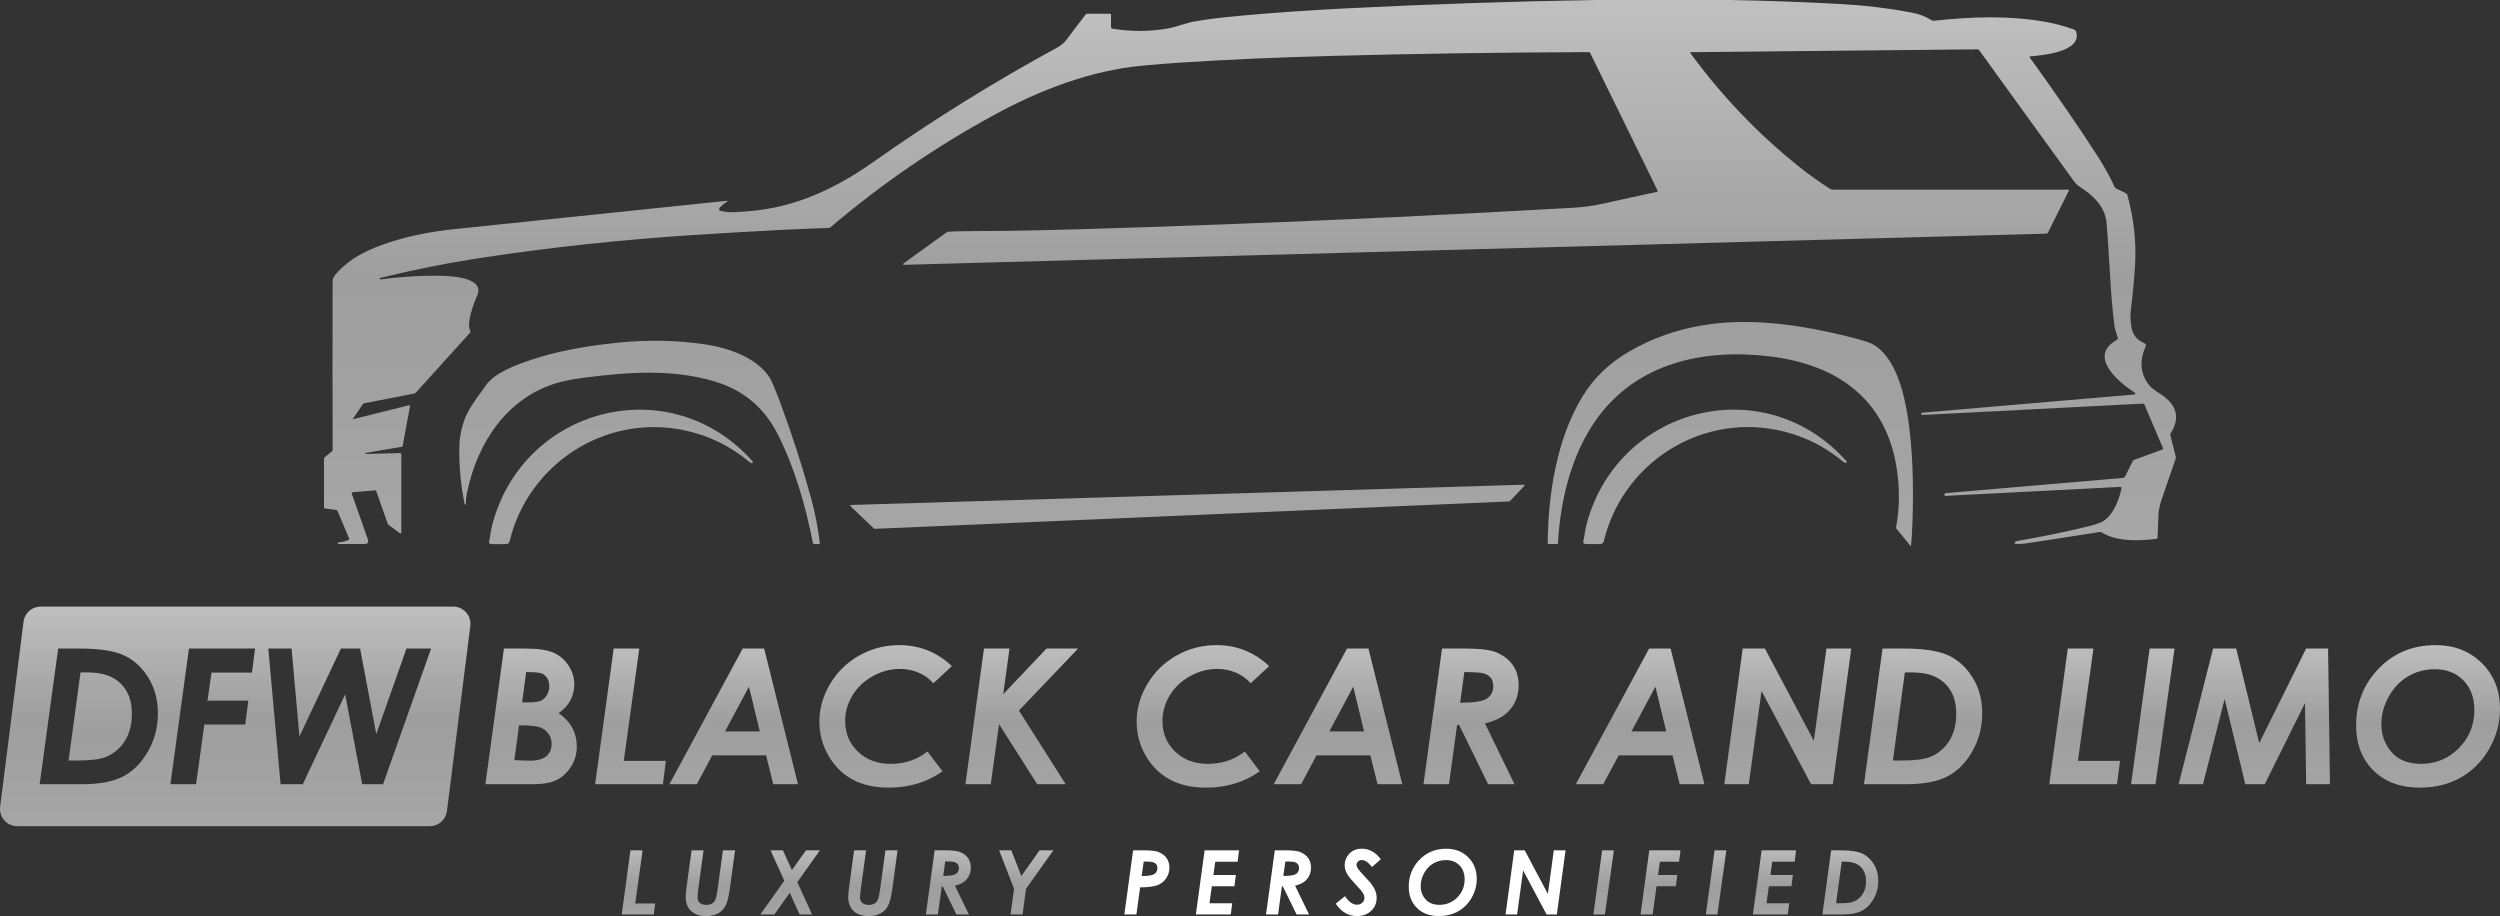 <svg xmlns="http://www.w3.org/2000/svg" xmlns:xlink="http://www.w3.org/1999/xlink" id="Layer_1" data-name="Layer 1" viewBox="0 0 2201.18 806.58"><rect x="0" y="0" width="2201.18" height="806.58" fill="#333333" stroke="none"/><defs><style>      .cls-1 {        fill: url(#linear-gradient-12);      }      .cls-1, .cls-2, .cls-3, .cls-4, .cls-5, .cls-6, .cls-7, .cls-8, .cls-9, .cls-10, .cls-11, .cls-12, .cls-13, .cls-14, .cls-15, .cls-16, .cls-17, .cls-18, .cls-19, .cls-20, .cls-21, .cls-22, .cls-23, .cls-24, .cls-25, .cls-26, .cls-27, .cls-28, .cls-29, .cls-30, .cls-31, .cls-32, .cls-33, .cls-34, .cls-35 {        stroke-width: 0px;      }      .cls-2 {        fill: url(#linear-gradient-17);      }      .cls-3 {        fill: url(#linear-gradient-19);      }      .cls-4 {        fill: url(#linear-gradient-33);      }      .cls-5 {        fill: url(#linear-gradient);      }      .cls-6 {        fill: url(#linear-gradient-21);      }      .cls-7 {        fill: url(#linear-gradient-6);      }      .cls-8 {        fill: url(#linear-gradient-15);      }      .cls-9 {        fill: url(#linear-gradient-11);      }      .cls-10 {        fill: url(#linear-gradient-5);      }      .cls-11 {        fill: url(#linear-gradient-31);      }      .cls-12 {        fill: url(#linear-gradient-34);      }      .cls-13 {        fill: url(#linear-gradient-13);      }      .cls-14 {        fill: url(#linear-gradient-23);      }      .cls-15 {        fill: url(#linear-gradient-25);      }      .cls-16 {        fill: url(#linear-gradient-16);      }      .cls-17 {        fill: url(#linear-gradient-22);      }      .cls-18 {        fill: url(#linear-gradient-32);      }      .cls-19 {        fill: url(#linear-gradient-20);      }      .cls-20 {        fill: url(#linear-gradient-14);      }      .cls-21 {        fill: url(#linear-gradient-2);      }      .cls-22 {        fill: url(#linear-gradient-7);      }      .cls-23 {        fill: url(#linear-gradient-3);      }      .cls-24 {        fill: url(#linear-gradient-9);      }      .cls-25 {        fill: url(#linear-gradient-27);      }      .cls-26 {        fill: url(#linear-gradient-8);      }      .cls-27 {        fill: url(#linear-gradient-24);      }      .cls-28 {        fill: url(#linear-gradient-26);      }      .cls-29 {        fill: url(#linear-gradient-18);      }      .cls-30 {        fill: url(#linear-gradient-30);      }      .cls-31 {        fill: #fff;      }      .cls-32 {        fill: url(#linear-gradient-29);      }      .cls-33 {        fill: url(#linear-gradient-28);      }      .cls-34 {        fill: url(#linear-gradient-10);      }      .cls-35 {        fill: url(#linear-gradient-4);      }    </style><linearGradient id="linear-gradient" x1="1100.59" y1="10.26" x2="1100.59" y2="479.7" gradientUnits="userSpaceOnUse"><stop offset="0" stop-color="#bfbfbf"></stop><stop offset=".5" stop-color="#9e9e9e"></stop><stop offset="1" stop-color="#a6a6a6"></stop></linearGradient><linearGradient id="linear-gradient-2" x1="1523.52" y1="10.26" x2="1523.52" y2="479.7" xlink:href="#linear-gradient"></linearGradient><linearGradient id="linear-gradient-3" x1="563.1" y1="10.26" x2="563.1" y2="479.7" xlink:href="#linear-gradient"></linearGradient><linearGradient id="linear-gradient-4" x1="546.8" y1="10.26" x2="546.8" y2="479.7" xlink:href="#linear-gradient"></linearGradient><linearGradient id="linear-gradient-5" x1="1510.08" y1="10.26" x2="1510.08" y2="479.7" xlink:href="#linear-gradient"></linearGradient><linearGradient id="linear-gradient-6" x1="1045.48" y1="10.26" x2="1045.48" y2="479.7" xlink:href="#linear-gradient"></linearGradient><linearGradient id="linear-gradient-7" x1="88.23" y1="513" x2="88.23" y2="771.91" xlink:href="#linear-gradient"></linearGradient><linearGradient id="linear-gradient-8" x1="207.11" y1="532.74" x2="207.11" y2="732.01" xlink:href="#linear-gradient"></linearGradient><linearGradient id="linear-gradient-9" x1="467.61" y1="565.15" x2="467.61" y2="707.61" xlink:href="#linear-gradient"></linearGradient><linearGradient id="linear-gradient-10" x1="555.15" y1="565.15" x2="555.15" y2="707.61" xlink:href="#linear-gradient"></linearGradient><linearGradient id="linear-gradient-11" x1="645.99" y1="565.15" x2="645.99" y2="707.61" xlink:href="#linear-gradient"></linearGradient><linearGradient id="linear-gradient-12" x1="779.77" y1="565.15" x2="779.77" y2="707.61" xlink:href="#linear-gradient"></linearGradient><linearGradient id="linear-gradient-13" x1="899.65" y1="565.15" x2="899.65" y2="707.61" xlink:href="#linear-gradient"></linearGradient><linearGradient id="linear-gradient-14" x1="1059.12" y1="565.15" x2="1059.12" y2="707.61" xlink:href="#linear-gradient"></linearGradient><linearGradient id="linear-gradient-15" x1="1178.05" y1="565.15" x2="1178.05" y2="707.61" xlink:href="#linear-gradient"></linearGradient><linearGradient id="linear-gradient-16" x1="1295.24" y1="565.15" x2="1295.24" y2="707.61" xlink:href="#linear-gradient"></linearGradient><linearGradient id="linear-gradient-17" x1="1444.09" y1="565.15" x2="1444.09" y2="707.61" xlink:href="#linear-gradient"></linearGradient><linearGradient id="linear-gradient-18" x1="1574.11" y1="565.15" x2="1574.11" y2="707.61" xlink:href="#linear-gradient"></linearGradient><linearGradient id="linear-gradient-19" x1="1693.23" y1="565.15" x2="1693.23" y2="707.61" xlink:href="#linear-gradient"></linearGradient><linearGradient id="linear-gradient-20" x1="1835.47" y1="565.15" x2="1835.47" y2="707.61" xlink:href="#linear-gradient"></linearGradient><linearGradient id="linear-gradient-21" x1="1895.48" y1="565.15" x2="1895.48" y2="707.61" xlink:href="#linear-gradient"></linearGradient><linearGradient id="linear-gradient-22" x1="1984.83" y1="565.15" x2="1984.83" y2="707.61" xlink:href="#linear-gradient"></linearGradient><linearGradient id="linear-gradient-23" x1="2137.84" y1="565.15" x2="2137.84" y2="707.61" xlink:href="#linear-gradient"></linearGradient><linearGradient id="linear-gradient-24" x1="562.13" y1="741.99" x2="562.13" y2="816.78" xlink:href="#linear-gradient"></linearGradient><linearGradient id="linear-gradient-25" x1="625.45" y1="741.99" x2="625.45" y2="816.78" xlink:href="#linear-gradient"></linearGradient><linearGradient id="linear-gradient-26" x1="695.68" y1="741.99" x2="695.68" y2="816.78" xlink:href="#linear-gradient"></linearGradient><linearGradient id="linear-gradient-27" x1="768.54" y1="741.99" x2="768.54" y2="816.78" xlink:href="#linear-gradient"></linearGradient><linearGradient id="linear-gradient-28" x1="835.01" y1="741.99" x2="835.01" y2="816.78" xlink:href="#linear-gradient"></linearGradient><linearGradient id="linear-gradient-29" x1="903.59" y1="741.99" x2="903.59" y2="816.78" xlink:href="#linear-gradient"></linearGradient><linearGradient id="linear-gradient-30" x1="1411.95" y1="741.99" x2="1411.95" y2="816.78" xlink:href="#linear-gradient"></linearGradient><linearGradient id="linear-gradient-31" x1="1462.02" y1="741.99" x2="1462.02" y2="816.78" xlink:href="#linear-gradient"></linearGradient><linearGradient id="linear-gradient-32" x1="1510.98" y1="741.99" x2="1510.98" y2="816.78" xlink:href="#linear-gradient"></linearGradient><linearGradient id="linear-gradient-33" x1="1562.39" y1="741.99" x2="1562.39" y2="816.78" xlink:href="#linear-gradient"></linearGradient><linearGradient id="linear-gradient-34" x1="1629.18" y1="741.99" x2="1629.18" y2="816.78" xlink:href="#linear-gradient"></linearGradient></defs><g><path class="cls-5" d="M1523.54,0c32.83.59,65.61,1.8,98.36,3.61,20.77,1.15,41.2,3.65,61.29,7.47,6.48,1.23,12.36,3.49,17.62,6.78.55.34,1.15.48,1.82.42,34.7-3.69,65.27-4.64,96.93.71,9.55,1.62,18.43,3.98,26.61,7.07.95.36,1.66,1.13,1.92,2.1,4.91,17.62-29.88,20.49-40.3,21.46-.85.08-1.03.46-.53,1.15,23.08,31.96,42.78,60.59,59.11,85.9,6.32,9.79,11.45,19.04,15.38,27.74.3.67.77,1.15,1.41,1.47l8.76,4.36c.57.28.99.79,1.15,1.41,5.63,20.41,7.93,40.62,6.86,60.61-.59,11.33-1.88,25.13-3.86,41.41-.48,3.92-.28,8.72.59,14.43,1.01,6.54,4.85,11.27,11.49,14.19,1.25.55,1.59,1.45,1.05,2.69-5.71,12.74-4.72,24.06,2.95,34,3.33,4.3,10.03,7.55,13.79,10.56,11.39,9.13,13.1,19.85,5.15,32.14-.24.38-.3.83-.2,1.23l4.89,19.68c.08.28.06.61-.04.89-6.64,19.52-10.74,31.39-12.25,35.57-1.9,5.25-2.93,10.3-3.09,15.16-.12,3.33-.36,9.65-.71,18.92-.04.71-.57,1.29-1.27,1.37-15.14,1.76-34.44,2.64-47.83-5.69-.57-.34-1.19-.48-1.86-.38-13.51,2.1-34.72,5.39-63.65,9.85-4.12.63-7.65.81-10.62.5-.63-.06-.81-.36-.52-.95l.32-.67c.18-.36.48-.59.87-.65,24.73-4.32,46.05-8.74,63.96-13.24,3.88-.97,7.17-1.98,9.89-3.01,10.68-4.08,17-19.95,18.86-30.28.16-.91-.22-1.33-1.13-1.29l-153.9,7.93c-.61.02-.85-.26-.75-.87l.16-.83c.08-.44.34-.69.81-.73l155.94-13.39c1.03-.08,1.76-.59,2.22-1.49l6.82-13.71c.14-.28.38-.5.69-.63l25.2-9.13c.61-.22.79-.65.53-1.23l-16.47-38.74c-.14-.32-.46-.55-.83-.52l-194.76,10.03c-.46.02-.71-.2-.71-.67v-.75c0-.34.18-.55.53-.59l186.14-15.95c2.36-.2,2.54-.95.55-2.22-10.72-6.78-37.37-27.8-20.11-42.5.97-.83,2.77-2.1,5.39-3.82.57-.38.75-.89.52-1.51-1.76-4.91-2.77-8.54-3.07-10.94-3.59-28.51-4.16-57.82-6.74-89.48-1.25-15.32-12.01-24.97-24.06-32.77-1.8-1.15-3.55-2.95-5.31-5.37-14.92-20.65-42.56-58.87-82.89-114.61-.38-.5-.89-.77-1.51-.77l-252.6,2.52c-.3,0-.48.36-.3.61,27.72,37.95,59.8,71.49,96.28,100.58,8.34,6.64,17.22,12.98,26.67,19.04.85.55,1.84.83,2.85.83h207.1c.4,0,.67.42.48.79l-18.39,36.97c-.3.61-.79.93-1.47.95l-1005.25,27.42c-1.8.04-1.98-.46-.5-1.51l37.39-26.97c.5-.38,1.13-.61,1.78-.65,6.99-.42,20.35-.65,40.07-.67,33.69-.06,101.75-2.02,204.17-5.87,99.13-3.71,201.2-8.58,306.22-14.58,8.6-.5,17.06-1.68,25.4-3.51,19.26-4.28,35.23-7.77,47.91-10.46.5-.12.77-.67.55-1.11l-59.23-120.91c-.3-.63-.95-1.03-1.66-1.01-78.98.3-153.76,1.39-224.32,3.29-49.56,1.33-94.22,3.29-133.99,5.87-11.45.75-22.93,1.68-34.46,2.75-45.65,4.3-89.96,21.36-130.01,43.14-51.74,28.12-99.91,61.17-144.51,99.13-.5.42-1.09.65-1.76.67-22.91.55-61.51,2.54-115.8,5.98-65.51,4.16-129.25,10.98-191.21,20.47-29.54,4.52-58.77,10.38-87.72,17.56-.36.08-.48.3-.34.65l.2.57c.02.06.08.1.16.08,15.18-2.1,30.81-3.21,46.86-3.31,8.9-.04,46.21-.28,38.48,17.42-3.07,7.05-9.69,24.53-6.16,31.07.34.65.28,1.25-.22,1.8l-47.46,52.49c-.5.55-1.11.89-1.84,1.03l-44.07,8.56c-.3.06-.57.22-.73.48l-8.98,13.14c-.12.16.02.36.2.32l49.02-12.19c.85-.22,1.19.1,1.05.97l-6.46,34.85c-.06.34-.32.61-.67.67l-31.58,5.39c-.2.04-.34.2-.36.42l-.04.5s.04.04.12.04l30.06-.77c.73-.02,1.31.57,1.31,1.29v68.7c0,.63-.73.99-1.23.61l-10.09-7.51c-.28-.2-.5-.5-.63-.85l-10.11-28.75c-.16-.46-.61-.75-1.09-.71l-19.68,1.68c-.79.06-1.05.48-.79,1.27l14.15,40.22c.95,2.73,0,4.08-2.89,4.08h-22.99c-.22,0-.36-.1-.42-.32l-.18-.75c-.06-.18.02-.28.2-.3,3.31-.14,6.36-.89,9.17-2.2.67-.32.87-.83.57-1.53l-10.2-24c-.2-.46-.57-.75-1.07-.81l-9.87-1.35c-.52-.06-.93-.5-.93-1.01v-42.5c0-.71.3-1.35.85-1.8l6-4.89c.48-.4.77-.99.77-1.62-.16-55.16-.16-104.86-.02-149.13,0-1.64,1.53-4.12,4.62-7.41,10.8-11.57,24.33-18.53,39.61-23.98,18.71-6.68,39.79-11.22,63.21-13.65,105.67-10.92,185.35-19.22,239.05-24.85,1.68-.18,1.78.16.32,1.01-2.16,1.25-4.2,2.97-6.1,5.13-.81.91-.34,2.34.83,2.64,8.06,1.98,15.18,1.09,25.78.22,40.7-3.37,75.85-20.01,109.16-43.53,51.82-36.6,105.83-70.18,161.97-100.72,2.95-1.59,5.41-3.69,7.39-6.28,2.52-3.25,8.18-10.72,17-22.39.4-.55,1.05-.87,1.74-.87h19.76c.67,0,1.01.32,1.01.99v10.7c0,.87.42,1.37,1.29,1.51,16.33,2.64,32.48,2.6,48.49-.14,7.31-1.25,16.09-4.87,23.3-6.18,9.87-1.8,23.04-3.45,39.45-4.97,29.41-2.69,60.2-4.87,92.36-6.5,74.78-3.82,149.62-6.34,224.52-7.53h115.98Z"></path><path class="cls-21" d="M1669.44,464.42c3.17-17.02,3.31-34.58.44-52.71-9.67-61.15-53.34-90.81-111.16-97.87-58.65-7.19-117.22,5.59-152.75,54.91-22.35,30.99-32.22,71.61-34.24,109.81-.02.28-.16.42-.44.42h-8.04c-.3,0-.55-.24-.55-.52.46-43.89,7.89-91.64,30.42-129.01,10.15-16.84,24.04-30.04,41.99-40.36,40.22-23.08,84.19-28.85,130.02-24.06,19.52,2.04,40.54,5.9,63.03,11.57,10.36,2.6,16.82,4.54,19.38,5.81,21.6,10.68,29.15,44.52,32.36,65.61,3.86,25.34,5.19,55.8,3.98,91.35-.32,9.35-.77,16.47-1.31,21.42-.02.12-.18.16-.26.06l-12.62-15.46c-.22-.26-.32-.63-.26-.97h0Z"></path><path class="cls-23" d="M630.01,336.12c-37.37-11.47-76.9-8.6-115.32-3.61-10.36,1.35-18.53,2.93-24.55,4.74-43.71,13.22-69.39,51.93-78.72,95.39-.93,4.32-1.33,8.12-1.21,11.41.02.14-.06.2-.2.18l-.57-.08c-.18-.02-.3-.12-.34-.3-3.23-15.77-4.8-31.78-4.72-48.01.06-12.01,2.46-22.75,7.17-32.2,4.14-8.3,11.81-17.89,16.39-24.53,7.75-11.18,27.62-18.29,40.52-22.57,21.06-6.99,46.58-11.95,76.56-14.92,25.98-2.56,51.26-2.04,75.81,1.59,19.91,2.95,45.55,11.41,56.93,29.48,1.76,2.81,4.8,10.01,9.15,21.64,10.72,28.87,19.91,57.36,27.54,85.44,3.25,11.93,5.69,24.63,7.37,38.1.1.75-.24,1.13-1.01,1.15l-3.65.04c-.81,0-1.29-.4-1.45-1.19-6.52-32.99-15.97-66.12-31.13-95.92-11.71-22.99-29.9-38.28-54.55-45.83h0Z"></path><path class="cls-35" d="M600.98,378.54c-69.29-13.71-135.97,30.55-152.24,97.89-.42,1.78-1.55,2.66-3.39,2.66h-12.36c-2.04,0-2.81-.99-2.26-2.97.93-3.51,1.35-8.6,2.28-12.38,26.1-105,156.99-139.64,229.93-57.21.18.22.12.55-.12.67l-.71.34c-.48.24-1.07.16-1.49-.2-17.71-14.84-37.57-24.43-59.64-28.81h0Z"></path><path class="cls-10" d="M1564.16,378.48c-69.23-13.65-135.81,30.59-152.02,97.89-.42,1.76-1.55,2.64-3.39,2.66h-12.34c-2.04,0-2.81-.99-2.26-2.97.93-3.51,1.33-8.6,2.26-12.36,26.02-104.92,156.74-139.6,229.67-57.3.18.2.12.55-.12.67l-.71.34c-.48.22-1.07.14-1.49-.2-17.69-14.82-37.55-24.39-59.6-28.75h0Z"></path><path class="cls-7" d="M769.57,465.45l-20.73-19.78c-.4-.38-.14-1.05.4-1.07l592.44-17.83c.55-.02.85.67.46,1.07l-12.82,13.45c-.12.12-.26.18-.42.2l-558.86,24.13c-.16.02-.32-.04-.46-.16h0Z"></path></g><g><path class="cls-22" d="M111.54,608.75c3.04,5.34,4.55,11.95,4.55,19.86,0,9.63-2.15,17.73-6.48,24.28-4.34,6.54-10.07,11.17-17.21,13.87-5.08,1.91-13.29,2.85-24.65,2.85h-7.38l10.52-77.56h5.65c9.2,0,16.58,1.46,22.11,4.35,5.55,2.9,9.84,7.01,12.89,12.34Z"></path><path class="cls-26" d="M399.03,534.07H35.82c-7.67,0-14.13,5.7-15.09,13.29L.12,710.33c-1.15,9.08,5.94,17.11,15.09,17.11h363.21c7.66,0,14.13-5.7,15.09-13.29l20.59-162.96c1.15-9.08-5.93-17.11-15.07-17.11ZM130.36,661.46c-5.76,10.1-13.03,17.45-21.8,22.08-8.77,4.63-20.95,6.94-36.54,6.94h-37.12l16.32-119.45h18.94c17.74,0,30.95,2.1,39.6,6.3,8.66,4.19,15.7,10.78,21.13,19.77,5.42,9,8.13,19.36,8.13,31.11s-2.88,23.15-8.64,33.25ZM221.85,592.22h-35.61l-3.58,24.69h35.99l-2.74,21.04h-36l-7.27,52.53h-22.6l16.33-119.45h58.21l-2.74,21.19ZM337.26,690.48h-18.34l-15.02-79.09-37.31,79.09h-19.55l-10.81-119.45h20.48l6.93,77.4,36.52-77.4h16.9l14.23,75.36,26.58-75.36h21.69l-42.28,119.45Z"></path><path class="cls-24" d="M491.82,627.88c4.48-2.98,7.9-6.69,10.28-11.09,2.36-4.42,3.56-9.11,3.56-14.1,0-5.94-1.68-11.49-5.03-16.64-3.37-5.15-7.79-8.94-13.26-11.36-5.49-2.44-13.86-3.66-25.14-3.66h-18.53l-16.32,119.45h41.25c9.42,0,16.63-1.25,21.61-3.77,4.97-2.51,9.16-6.43,12.55-11.74,3.38-5.31,5.07-11.15,5.07-17.53,0-12.3-5.34-22.15-16.03-29.56ZM463.29,591.74c6.6,0,10.98.36,13.13,1.05,2.15.71,3.9,2.07,5.23,4.06,1.33,2.01,1.99,4.39,1.99,7.16,0,2.98-.74,5.68-2.25,8.11-1.49,2.44-3.32,4.11-5.46,5-2.15.89-6.22,1.34-12.22,1.34h-4.01l3.59-26.73ZM481.05,665.8c-3.08,2.65-7.98,3.98-14.73,3.98l-13.45-.49,4.13-30.69c8.97.05,15.04.62,18.21,1.7,3.16,1.08,5.7,2.95,7.61,5.6s2.87,5.67,2.87,9.02c0,4.6-1.54,8.22-4.63,10.88Z"></path><path class="cls-34" d="M549.22,669.94l13.68-98.91h-22.57l-16.33,119.45h59.7l2.59-20.54h-37.07Z"></path><path class="cls-9" d="M672.82,571.03h-18.92l-64.51,119.45h24.12l13.58-25.42h47.4l6.33,25.42h21.77l-29.77-119.45ZM638.39,643.96l21.03-39.35,9.55,39.35h-30.58Z"></path><path class="cls-1" d="M784.11,672.55c-11.69,0-21.27-3.59-28.75-10.75-7.46-7.17-11.2-16.17-11.2-26.99,0-7.95,2.12-15.44,6.38-22.47,4.24-7.03,10.2-12.68,17.82-16.95,7.64-4.27,15.62-6.41,23.96-6.41,5.96,0,11.48,1.08,16.56,3.29,5.1,2.19,9.39,5.31,12.92,9.36l16.32-15.12c-13.05-12.32-28.51-18.49-46.36-18.49-12.72,0-24.48,3.06-35.24,9.15-10.78,6.09-19.33,14.42-25.63,25.01-6.31,10.59-9.45,21.64-9.45,33.17,0,10.78,2.66,20.79,8,30.01,5.33,9.23,12.38,16.22,21.19,20.98,8.79,4.78,19.47,7.15,32.04,7.15,17.87,0,33.59-4.79,47.19-14.37l-13.24-17.47c-9.15,7.27-19.98,10.89-32.49,10.89Z"></path><path class="cls-13" d="M949.24,571.03h-27.83l-38.11,40.2,5.57-40.2h-22.5l-16.32,119.45h22.26l7.33-52.93,33.57,52.93h25.09l-41.13-64.87,52.06-54.59Z"></path><path class="cls-20" d="M1063.47,672.55c-11.69,0-21.27-3.59-28.75-10.75-7.46-7.17-11.2-16.17-11.2-26.99,0-7.95,2.12-15.44,6.38-22.47,4.24-7.03,10.18-12.68,17.82-16.95,7.62-4.27,15.62-6.41,23.96-6.41,5.96,0,11.48,1.08,16.56,3.29,5.08,2.19,9.39,5.31,12.92,9.36l16.32-15.12c-13.05-12.32-28.51-18.49-46.36-18.49-12.72,0-24.48,3.06-35.26,9.15-10.76,6.09-19.31,14.42-25.61,25.01-6.31,10.59-9.47,21.64-9.47,33.17,0,10.78,2.67,20.79,8,30.01,5.34,9.23,12.4,16.22,21.21,20.98,8.79,4.78,19.47,7.15,32.04,7.15,17.86,0,33.59-4.79,47.17-14.37l-13.23-17.47c-9.16,7.27-19.98,10.89-32.49,10.89Z"></path><path class="cls-8" d="M1204.89,571.03h-18.92l-64.51,119.45h24.12l13.58-25.42h47.4l6.33,25.42h21.77l-29.77-119.45ZM1170.45,643.96l21.04-39.35,9.53,39.35h-30.58Z"></path><path class="cls-16" d="M1329.76,624.57c4.92-5.93,7.38-13.03,7.38-21.3,0-6.72-1.67-12.51-4.97-17.42-3.32-4.89-8.22-8.73-14.73-11.48-5.23-2.22-14.23-3.33-27.03-3.33h-20.75l-16.32,119.45h22.42l7.17-52.13h1.83l25.5,52.13h23.23l-26.01-53.53c9.94-2.33,17.37-6.46,22.29-12.38ZM1289.32,591.74c8.5,0,14.13.39,16.92,1.13,2.77.76,4.89,2.09,6.36,3.98,1.47,1.89,2.2,4.26,2.2,7.07,0,4.92-1.83,8.61-5.49,11.07-3.67,2.48-11.57,3.72-23.7,3.79l3.71-27.05Z"></path><path class="cls-2" d="M1470.92,571.03h-18.92l-64.51,119.45h24.12l13.6-25.42h47.38l6.33,25.42h21.77l-29.77-119.45ZM1436.49,643.96l21.04-39.35,9.55,39.35h-30.6Z"></path><path class="cls-29" d="M1608.13,571.03l-11.1,81.22-43.08-81.22h-19.57l-16.16,119.45h21.53l11.22-82.09,43.64,82.09h19.15l16.24-119.45h-21.87Z"></path><path class="cls-3" d="M1737.15,597.09c-5.42-8.98-12.45-15.57-21.11-19.77-8.66-4.19-21.85-6.3-39.61-6.3h-18.92l-16.33,119.45h37.12c15.59,0,27.78-2.32,36.54-6.94,8.77-4.63,16.04-11.98,21.8-22.08,5.76-10.1,8.66-21.19,8.66-33.25s-2.72-22.11-8.14-31.11ZM1715.89,652.89c-4.32,6.54-10.05,11.17-17.19,13.87-5.08,1.91-13.31,2.85-24.65,2.85h-7.38l10.51-77.56h5.65c9.21,0,16.58,1.46,22.13,4.35,5.54,2.9,9.83,7.01,12.87,12.34,3.04,5.34,4.56,11.95,4.56,19.86,0,9.63-2.17,17.73-6.49,24.28Z"></path><path class="cls-19" d="M1829.53,669.94l13.68-98.91h-22.57l-16.32,119.45h59.69l2.59-20.54h-37.07Z"></path><path class="cls-6" d="M1892.68,571.03l-16.33,119.45h21.53l16.74-119.45h-21.93Z"></path><path class="cls-17" d="M2049.8,571.03h-19.33l-41.28,83.24-20.27-83.24h-20.35l-30.35,119.45h21.45l19.05-75.03,18.2,75.03h17.13l35.45-71.45.99,71.45h20.95l-1.63-119.45Z"></path><path class="cls-14" d="M2185.19,583.87c-10.67-10.57-24.2-15.85-40.6-15.85-21.06,0-38.37,7.48-51.9,22.42-12.12,13.42-18.19,29.48-18.19,48.16,0,16.45,5.08,29.72,15.23,39.79,10.15,10.07,23.73,15.1,40.73,15.1,13.58,0,25.63-2.95,36.1-8.85,10.47-5.89,18.86-14.36,25.17-25.38,6.3-11.01,9.45-22.74,9.45-35.19,0-16.25-5.33-29.64-15.99-40.2ZM2164.92,658.74c-9.11,9.19-20.2,13.81-33.25,13.81-11.27,0-19.9-3.42-25.9-10.23-6.01-6.83-9.02-15.14-9.02-24.93,0-8.29,2.17-16.32,6.49-24.09,4.34-7.77,10.04-13.73,17.09-17.87,7.07-4.13,14.88-6.2,23.44-6.2,10.39,0,18.79,3.27,25.2,9.83,6.43,6.54,9.63,15.27,9.63,26.14,0,13.16-4.56,24.33-13.7,33.54Z"></path></g><g><path class="cls-27" d="M555.12,748.7h10.67l-6.47,46.75h17.52l-1.23,9.71h-28.21l7.71-56.46Z"></path><path class="cls-15" d="M608.9,748.7h10.56l-4.72,34.85c-.41,3.05-.61,5.19-.61,6.45,0,2.12.66,3.78,1.98,4.97,1.32,1.19,3.23,1.78,5.74,1.78,2.02,0,3.79-.45,5.3-1.34,1.13-.67,2.03-1.77,2.71-3.32.68-1.55,1.34-4.63,1.98-9.23l4.67-34.16h10.68l-4.57,33.7c-.95,6.93-2.19,11.91-3.72,14.93-1.54,3.02-3.76,5.32-6.66,6.89-2.91,1.57-6.44,2.36-10.61,2.36-5.63,0-10.02-1.5-13.17-4.49s-4.72-7.09-4.72-12.28c0-2.25.31-5.58.92-9.98l4.25-31.13Z"></path><path class="cls-28" d="M678.46,748.7h10.89l7.9,17.4,12.38-17.4h12.26l-19.85,27.97,12.94,28.49h-10.98l-8.64-19.09-13.55,19.09h-12.36l21.11-29.68-12.12-26.78Z"></path><path class="cls-25" d="M751.99,748.7h10.56l-4.72,34.85c-.41,3.05-.61,5.19-.61,6.45,0,2.12.66,3.78,1.98,4.97,1.32,1.19,3.23,1.78,5.74,1.78,2.02,0,3.79-.45,5.3-1.34,1.13-.67,2.03-1.77,2.71-3.32.68-1.55,1.34-4.63,1.98-9.23l4.67-34.16h10.68l-4.57,33.7c-.95,6.93-2.19,11.91-3.72,14.93-1.54,3.02-3.76,5.32-6.66,6.89-2.91,1.57-6.44,2.36-10.61,2.36-5.63,0-10.02-1.5-13.17-4.49s-4.72-7.09-4.72-12.28c0-2.25.31-5.58.92-9.98l4.25-31.13Z"></path><path class="cls-33" d="M822.92,748.7h9.81c6.05,0,10.31.52,12.78,1.57,3.08,1.3,5.4,3.11,6.96,5.43,1.56,2.31,2.35,5.06,2.35,8.23,0,3.91-1.16,7.27-3.49,10.07-2.32,2.8-5.84,4.75-10.53,5.85l12.29,25.31h-10.98l-12.05-24.64h-.87l-3.39,24.64h-10.6l7.72-56.46ZM830.46,771.26c5.74-.03,9.47-.62,11.2-1.78,1.73-1.16,2.6-2.91,2.6-5.24,0-1.33-.35-2.44-1.04-3.34-.69-.9-1.7-1.52-3.01-1.88-1.31-.36-3.98-.54-7.99-.54l-1.76,12.78Z"></path><path class="cls-32" d="M879.72,748.7h10.74l8.8,22.61,16.04-22.61h12.16l-24.1,33.89-3.03,22.57h-10.59l3.11-22.57-13.13-33.89Z"></path><path class="cls-31" d="M997.67,748.7h9.91c6.02,0,10.26.52,12.73,1.57,3.06,1.3,5.38,3.12,6.96,5.45,1.58,2.33,2.37,5.05,2.37,8.18,0,3.43-.93,6.53-2.78,9.31-1.85,2.78-4.34,4.8-7.45,6.06-3.11,1.27-8.3,1.95-15.55,2.05l-3.28,23.84h-10.63l7.72-56.46ZM1005.16,771.34c5.75-.03,9.5-.63,11.26-1.8,1.75-1.18,2.63-2.93,2.63-5.26,0-1.3-.34-2.4-1.03-3.3-.69-.9-1.7-1.52-3.04-1.88-1.34-.36-4-.54-7.98-.54l-1.83,12.78Z"></path><path class="cls-31" d="M1060.62,748.7h30.36l-1.3,10.02h-19.7l-1.62,11.67h19.8l-1.29,9.94h-19.89l-2.08,14.97h20.03l-1.28,9.86h-30.74l7.72-56.46Z"></path><path class="cls-31" d="M1122.42,748.7h9.81c6.05,0,10.31.52,12.78,1.57,3.08,1.3,5.4,3.11,6.96,5.43,1.56,2.31,2.35,5.06,2.35,8.23,0,3.91-1.16,7.27-3.49,10.07-2.32,2.8-5.84,4.75-10.53,5.85l12.29,25.31h-10.98l-12.05-24.64h-.87l-3.39,24.64h-10.6l7.72-56.46ZM1129.96,771.26c5.74-.03,9.47-.62,11.2-1.78,1.73-1.16,2.6-2.91,2.6-5.24,0-1.33-.35-2.44-1.04-3.34-.69-.9-1.7-1.52-3.01-1.88-1.31-.36-3.98-.54-7.99-.54l-1.76,12.78Z"></path><path class="cls-31" d="M1215.72,756.56l-7.72,6.83c-3.17-4.09-6.13-6.14-8.87-6.14-1.36,0-2.48.4-3.38,1.21-.9.81-1.34,1.77-1.34,2.9,0,1.05.41,2.21,1.23,3.49.82,1.28,3.3,4.11,7.45,8.48,2.2,2.33,3.65,3.98,4.34,4.95,1.66,2.25,2.86,4.36,3.59,6.31.73,1.96,1.09,3.95,1.09,5.97,0,4.53-1.61,8.33-4.84,11.4-3.22,3.07-7.36,4.61-12.4,4.61-7.68,0-13.93-3.65-18.77-10.94l8.14-6.56c3.28,4.99,6.82,7.48,10.63,7.48,1.82,0,3.35-.59,4.59-1.77,1.24-1.18,1.86-2.6,1.86-4.26,0-1.3-.38-2.64-1.13-3.99-.76-1.36-2.91-3.91-6.47-7.68-3.76-3.97-6.23-6.96-7.41-8.98-1.59-2.74-2.38-5.42-2.38-8.06,0-3.48,1.14-6.6,3.42-9.37,2.87-3.45,6.73-5.18,11.59-5.18,6.68,0,12.27,3.1,16.77,9.29Z"></path><path class="cls-31" d="M1273.49,747.28c7.75,0,14.15,2.49,19.19,7.48,5.04,4.99,7.56,11.32,7.56,19,0,5.89-1.49,11.43-4.47,16.64-2.98,5.21-6.95,9.21-11.9,11.99s-10.64,4.18-17.06,4.18c-8.04,0-14.45-2.38-19.25-7.14-4.8-4.76-7.2-11.03-7.2-18.81,0-8.83,2.87-16.41,8.6-22.76,6.4-7.06,14.57-10.59,24.53-10.59ZM1273.1,757.29c-4.04,0-7.73.98-11.07,2.94-3.34,1.96-6.03,4.77-8.08,8.44-2.05,3.67-3.07,7.47-3.07,11.38,0,4.63,1.42,8.56,4.26,11.78,2.84,3.22,6.92,4.84,12.24,4.84,6.17,0,11.4-2.17,15.72-6.53,4.31-4.35,6.47-9.63,6.47-15.85,0-5.14-1.52-9.26-4.55-12.36-3.03-3.1-7-4.64-11.92-4.64Z"></path><path class="cls-31" d="M1333.24,748.7h9.25l20.36,38.38,5.24-38.38h10.34l-7.68,56.46h-9.05l-20.63-38.8-5.3,38.8h-10.18l7.64-56.46Z"></path><path class="cls-30" d="M1410.63,748.7h10.37l-7.91,56.46h-10.17l7.72-56.46Z"></path><path class="cls-11" d="M1452.12,748.7h27.52l-1.3,10.02h-16.83l-1.69,11.67h17.01l-1.29,9.94h-17.01l-3.43,24.83h-10.68l7.72-56.46Z"></path><path class="cls-18" d="M1509.65,748.7h10.37l-7.91,56.46h-10.17l7.72-56.46Z"></path><path class="cls-4" d="M1551.07,748.7h30.36l-1.3,10.02h-19.7l-1.62,11.67h19.8l-1.29,9.94h-19.89l-2.08,14.97h20.03l-1.28,9.86h-30.74l7.72-56.46Z"></path><path class="cls-12" d="M1612.29,748.7h8.95c8.39,0,14.63.99,18.72,2.97,4.09,1.98,7.42,5.1,9.98,9.35,2.56,4.25,3.84,9.15,3.84,14.7s-1.36,10.95-4.09,15.72c-2.73,4.77-6.16,8.25-10.31,10.44-4.14,2.19-9.9,3.28-17.27,3.28h-17.54l7.72-56.46ZM1621.59,758.64l-4.97,36.66h3.49c5.37,0,9.25-.45,11.66-1.34,3.37-1.28,6.08-3.47,8.13-6.56,2.04-3.1,3.07-6.92,3.07-11.48,0-3.74-.72-6.86-2.16-9.38-1.44-2.52-3.47-4.46-6.09-5.83-2.62-1.37-6.11-2.05-10.46-2.05h-2.67Z"></path></g></svg>